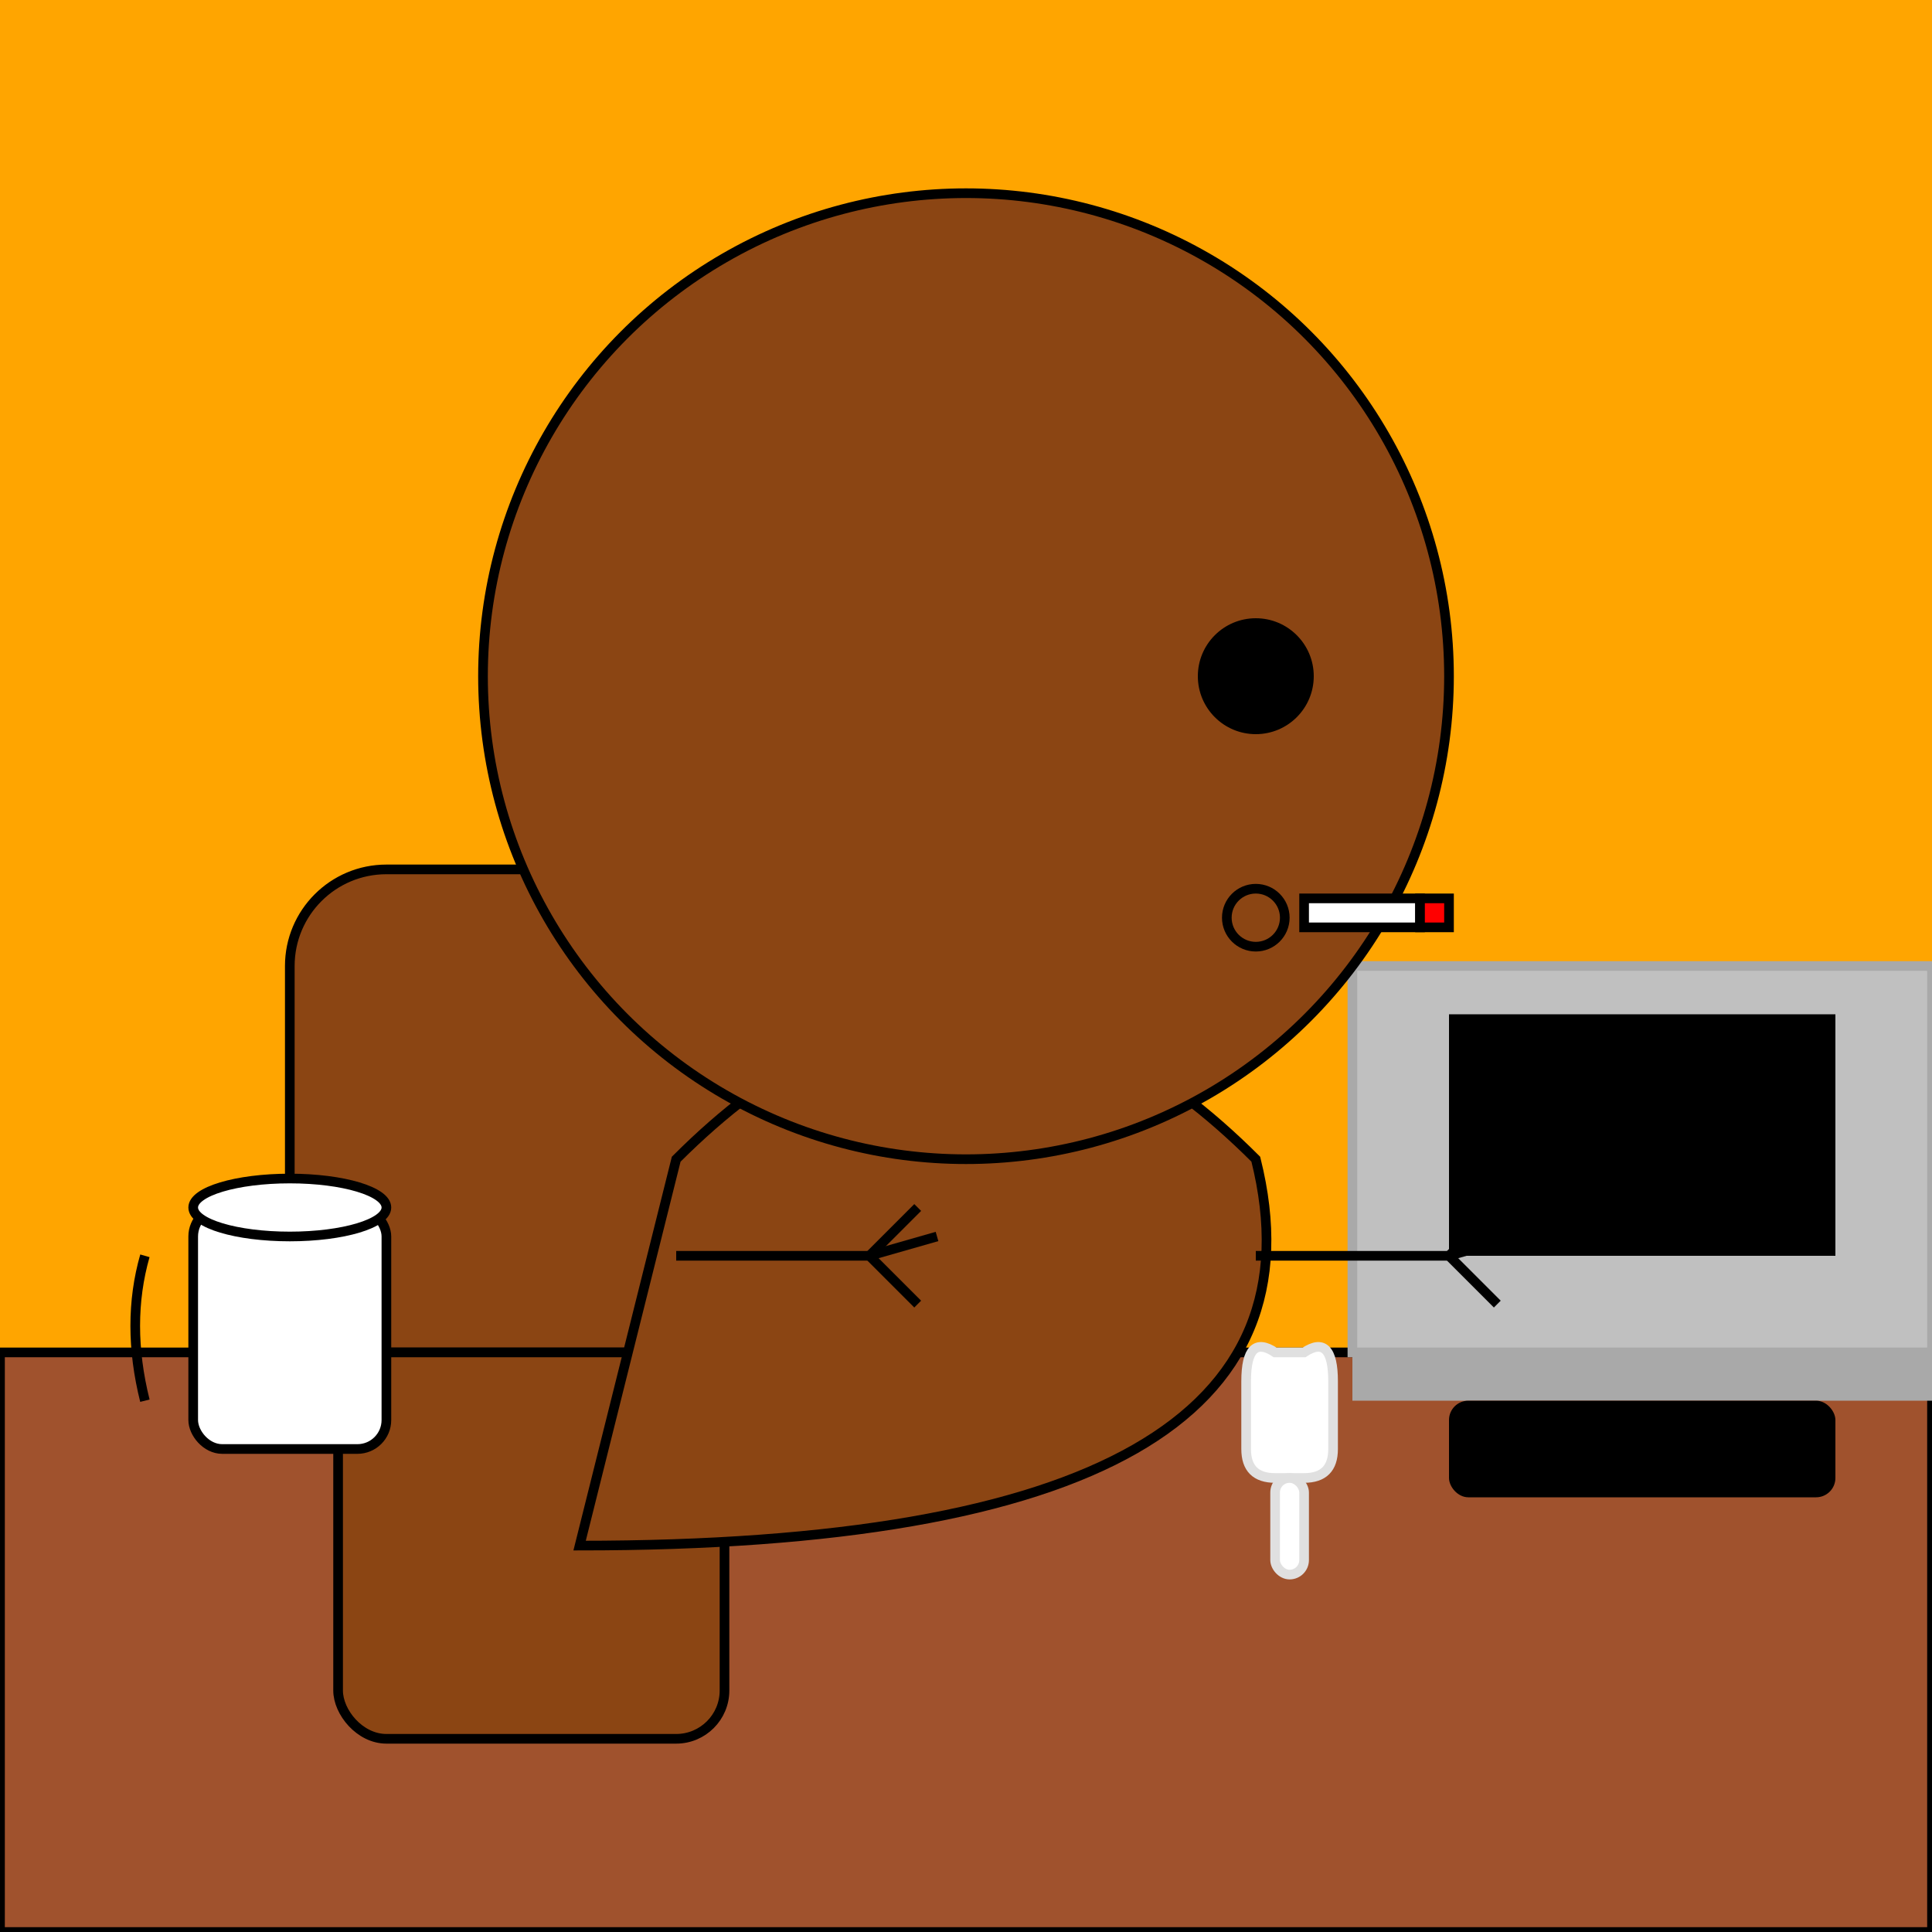 <svg xmlns="http://www.w3.org/2000/svg" viewBox="0 0 200 200"><rect width="200" height="200" fill="#FFA500" /><rect x="0" y="140" width="200" height="60" fill="#A0522D" stroke="#000000" stroke_width="2" /><rect x="30" y="90" width="50" height="50" rx="10" fill="#8B4513" stroke="#000000" stroke_width="2" /><rect x="35" y="140" width="40" height="40" rx="5" fill="#8B4513" stroke="#000000" stroke_width="2" /><path d="M70 120 C90 100, 110 100, 130 120 Q140 160 60 160 Z" fill="#8B4513" stroke="black" stroke_width="2" /><rect x="140" y="100" width="60" height="40" fill="#C0C0C0" stroke="#A9A9A9" stroke_width="1" /><rect x="140" y="140" width="60" height="5" fill="#A9A9A9" /><rect x="150" y="105" width="40" height="25" fill="#000000" /><rect x="150" y="145" width="40" height="10" fill="#000000" rx="2" ry="2" /><rect x="20" y="125" width="20" height="25" rx="3" fill="#FFFFFF" stroke="#000000" stroke_width="1" /><path d="M15 130 Q13 137 15 145" fill="none" stroke="#000000" stroke_width="1" /><ellipse cx="30" cy="125" rx="10" ry="3" fill="#FFFFFF" stroke="#000000" stroke_width="1" /><line x1="70" y1="130" x2="90" y2="130" stroke="black" stroke_width="5" /><line x1="90" y1="130" x2="95" y2="125" stroke="black" stroke_width="2" /><line x1="90" y1="130" x2="95" y2="135" stroke="black" stroke_width="2" /><line x1="90" y1="130" x2="97" y2="128" stroke="black" stroke_width="2" /><line x1="130" y1="130" x2="150" y2="130" stroke="black" stroke_width="5" /><line x1="150" y1="130" x2="155" y2="125" stroke="black" stroke_width="2" /><line x1="150" y1="130" x2="155" y2="135" stroke="black" stroke_width="2" /><line x1="150" y1="130" x2="157" y2="128" stroke="black" stroke_width="2" /><circle cx="100" cy="70" r="50" fill="#8B4513" stroke="black" stroke_width="3" /><circle cx="130" cy="70" r="6" fill="black" /><circle cx="130" cy="95" r="3" fill="none" stroke="black" stroke_width="2" /><rect x="135" y="93" width="12" height="3" fill="white" stroke="black" stroke_width="0.5" /><rect x="147" y="93" width="3" height="3" fill="red" stroke="black" stroke_width="0.5" /><path d="M135 140 Q138 138 138 143 L138 150 Q138 153 135 153 L132 153 Q129 153 129 150 L129 143 Q129 138 132 140 Z" fill="white" stroke="#E0E0E0" stroke_width="0.5" /><rect x="132" y="153" width="3" height="10" rx="1.5" fill="white" stroke="#E0E0E0" stroke_width="0.5" /></svg>